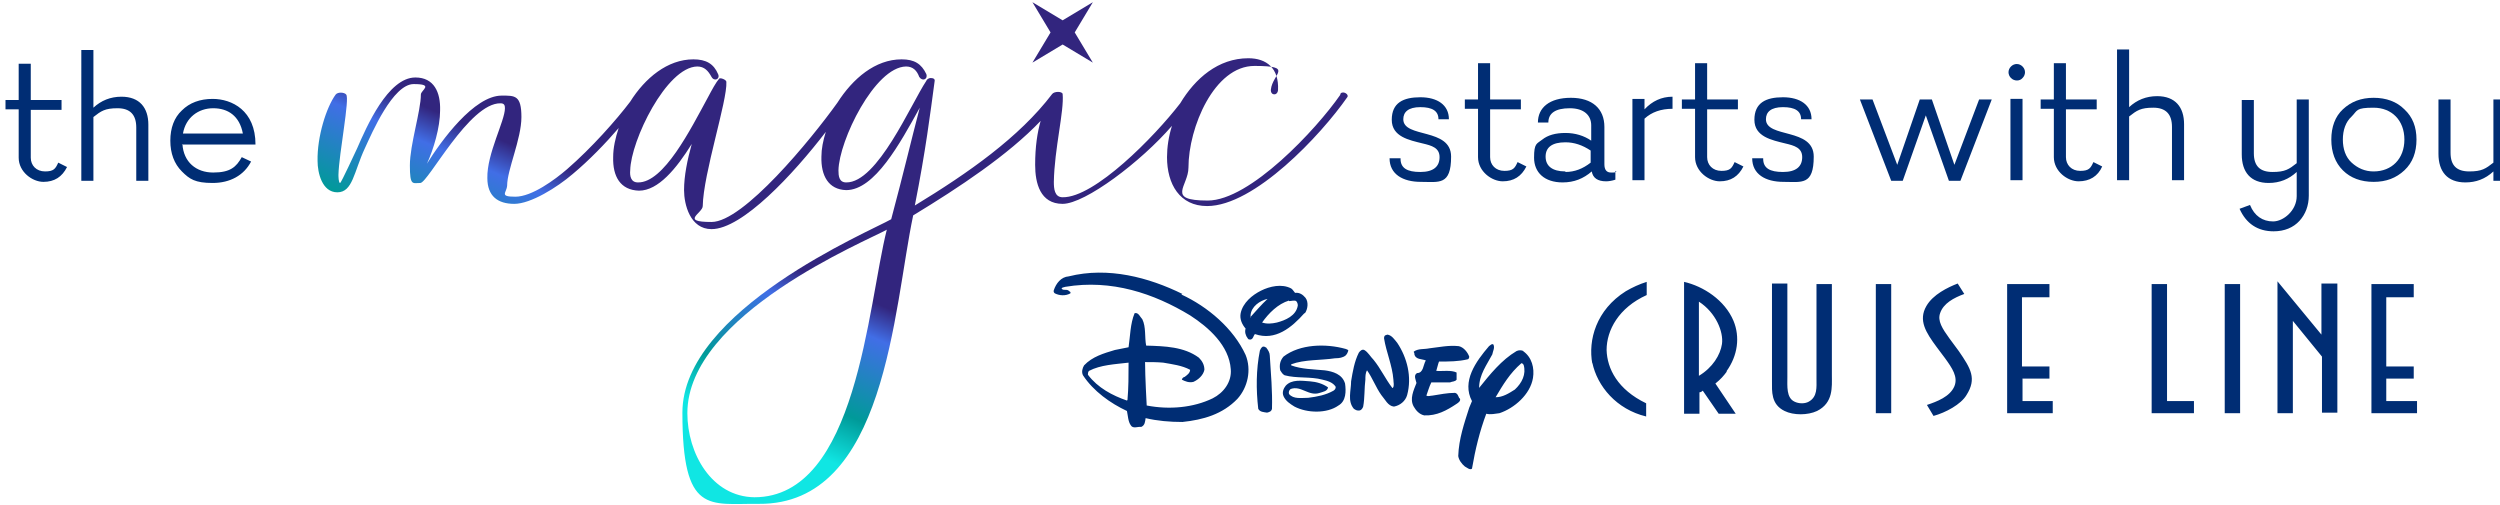 <?xml version="1.0" encoding="UTF-8"?>
<svg xmlns="http://www.w3.org/2000/svg" xmlns:xlink="http://www.w3.org/1999/xlink" version="1.1" viewBox="0 0 455 92">
  <defs>
    <style>
      .cls-1 {
        fill: #002d74;
      }

      .cls-1, .cls-2, .cls-3 {
        fill-rule: evenodd;
      }

      .cls-2 {
        fill: #32257e;
      }

      .cls-3 {
        fill: url(#linear-gradient);
      }
    </style>
    <linearGradient id="linear-gradient" x1="353.5" y1="-17.2" x2="353.3" y2="-17" gradientTransform="translate(-65935.2 1435.5) scale(186.9 80.9)" gradientUnits="userSpaceOnUse">
      <stop offset="0" stop-color="#32257e"/>
      <stop offset=".2" stop-color="#416ee6"/>
      <stop offset=".7" stop-color="#009a99"/>
      <stop offset="1" stop-color="#10e6e3"/>
    </linearGradient>
  </defs>
  <!-- Generator: Adobe Illustrator 28.6.0, SVG Export Plug-In . SVG Version: 1.2.0 Build 709)  -->
  <g>
    <g id="Layer_1">
      <g id="Layer_1-2" data-name="Layer_1">
        <g>
          <path class="cls-1" d="M420.2,18.1v17.5c0,1.8-.6,3.4-1.7,4.6-1.1,1.2-2.7,1.9-4.7,1.9-2.9,0-5-1.4-6.2-4.1l1.9-.7c.8,2,2.3,3,4.2,3s4.3-2,4.3-4.6v-4.4c-1.4,1.3-3.1,2-5.1,2-3.3,0-4.9-2-4.9-5.2v-9.9h2.2v9.7c0,2.3,1.1,3.4,3.4,3.4s3-.5,4.4-1.6v-11.6h2.2ZM428,21.2c-1.1,1-1.6,2.5-1.6,4.2s.5,3.2,1.6,4.2,2.4,1.6,4,1.6c3.3,0,5.6-2.3,5.6-5.8s-2.3-5.8-5.6-5.8-2.9.5-4,1.6M432,33.1c-2.3,0-4.2-.7-5.6-2.1-1.4-1.4-2.1-3.3-2.1-5.6s.7-4.2,2.1-5.5c1.5-1.4,3.3-2.1,5.6-2.1s4.2.7,5.6,2.1c1.5,1.4,2.2,3.2,2.2,5.5s-.7,4.2-2.2,5.6c-1.5,1.4-3.3,2.1-5.6,2.1M453.8,18.1h2.2v14.8h-2.2v-1.7c-1.5,1.4-3.2,2-5.1,2-3.3,0-4.9-2-4.9-5.2v-9.9h2.2v9.7c0,2.3,1.1,3.4,3.4,3.4s3-.5,4.4-1.6v-11.6h0Z"/>
          <path class="cls-3" d="M137.3,90.5c-7.8-.1-12.2-8-12.2-15.3,0-18,32.8-31.4,36.3-33.4-3.5,13.8-5.4,48.7-24.1,48.7M243.9,17.3c-4.3,6.2-16.4,19.2-24.1,19.2s-3.5-2.6-3.5-6c0-7.3,4.7-18.5,12-18.5s3.3,1.4,3,4.3c-.1,1.1,1.2,1.2,1.3.1.2-4-2.1-5.8-5.4-5.8-5.5,0-9.7,3.7-12.4,8.2-4.7,6.1-15.6,17.2-21.4,17.1-1.5,0-1.6-1.6-1.6-2.8.1-6,1.9-12.9,1.6-16-.1-.5-1.5-.5-1.9,0h0c-6,7.9-15.3,14.4-25,20.3,2-10.1,2.8-16.7,3.6-22.6.1-.4-.2-.6-.7-.6s-.8.4-.8.5c-2.8,4.2-8.9,18.6-14.6,18.5-1.3,0-1.4-1.2-1.4-2.2.1-5.4,6.6-18.8,12.3-18.9,1.3,0,2,.8,2.4,1.9.6.9,1.6.4,1.3-.5-.9-1.9-2.2-2.7-4.5-2.7-4.8,0-8.9,3.5-11.7,7.9-4.8,6.7-17.1,21.7-22.9,21.7s-1.6-1.6-1.6-2.9c.1-5.9,4.5-19.2,4.3-22.6,0-.4-1.1-.8-1.3-.6-.6.7-1.3,2-2.1,3.5-3.1,5.7-8,15.5-12.7,15.4-1.3,0-1.5-1.2-1.4-2.2.1-5.4,6.6-18.8,12.2-18.9,1.3,0,2,.8,2.6,1.9.5.9,1.6.4,1.2-.5-.8-1.9-2.2-2.7-4.5-2.7-4.7,0-8.8,3.4-11.5,7.7-2.5,3.3-7,8.4-11.5,12.3-2.2,1.9-6.4,5-9.4,5s-1.6-.7-1.5-2c0-2.9,2.6-8.5,2.6-12.5s-1.2-3.9-3.6-3.9c-5,0-11,8.2-13.6,12.4,1.2-2.6,2.4-6.6,2.4-9.7.1-3.3-1.1-6-4.5-6-5,0-8.9,9-10.6,12.9-.3.6-2.9,6.3-3.1,6.3-.3,0-.3-1.3-.3-1.5.1-3.9,2.1-13.9,1.4-14.6-.3-.4-1.5-.5-1.9,0-1.7,2.3-3.4,7.7-3.3,12.1,0,2.1.8,5.7,3.6,5.7s3-3.7,5-8c1.3-2.8,5.1-11.7,8.9-11.7s1.3,1.1,1.3,1.9c0,3-2,9.1-2,12.9s.5,3.2,1.9,3.2,8.9-14.6,14.6-14.5c.7,0,.8.4.8.9,0,2.3-3.3,8.3-3.2,12.7,0,3.3,1.9,4.7,4.9,4.7s7.8-3,10.6-5.4c3-2.5,6-5.6,8.4-8.4-.6,1.8-1,3.6-1,5.3-.1,3.5,1.3,6,4.7,6.1,3.5,0,6.8-4,9.6-8.5-.8,2.9-1.4,5.8-1.4,8.4s1.1,7.1,5,7.1c5.6,0,14.9-10,20.8-17.7-.5,1.6-.8,3.1-.8,4.5-.1,3.5,1.3,6,4.5,6.1,5.2,0,9.8-8.5,13.4-15-1.6,6.1-2.9,11.7-5.2,20.3-3.8,2.2-38,16.5-38,35.2s4.9,16.5,13.9,16.6c23.2.2,24.5-35.5,28.1-52.5,8.4-5.1,17.3-11,23.2-17.2-.6,2.1-1,4.7-1,8s.9,7.1,5,7.1,14.3-7.7,19.9-14.2c-.6,1.9-.9,3.9-.9,5.7,0,4.9,2.3,8.9,7.3,8.9,8.6,0,20.7-12.9,25.5-19.8.4-.5-.7-1.2-1.2-.7"/>
          <path class="cls-1" d="M254.9,28.9c0,1.7,1.2,2.4,3.6,2.4s3.5-1,3.5-2.7-1.4-2.1-3.1-2.5c-2.4-.6-5.6-1.2-5.6-4.3s2.1-4.1,5.2-4.1,5.2,1.4,5.2,4h-1.9c0-1.5-1.1-2.2-3.3-2.2s-3.1.9-3.1,2.2c0,3.5,8.7,1.5,8.7,6.8s-2.2,4.6-5.5,4.6-5.7-1.4-5.7-4.3h2ZM266.6,18.1h2.4v-6.6h2.2v6.6h5.6v1.8h-5.6v8.7c0,1.4,1,2.5,2.6,2.5s1.9-.5,2.4-1.6l1.6.8c-.9,1.8-2.3,2.7-4.3,2.7s-4.5-1.8-4.5-4.4v-8.8h-2.4v-1.8h0ZM284.9,31.3c1.7,0,3.2-.6,4.6-1.7v-2.2c-1.5-1-3-1.5-4.6-1.5-2.4,0-3.6.9-3.6,2.6s1.2,2.7,3.6,2.7M294,31.1v1.6c-.6.2-1.2.3-1.7.3-1.5,0-2.4-.6-2.6-1.8-1.5,1.3-3.2,2-5.3,2-3.3,0-5.2-1.8-5.2-4.5s.5-2.5,1.5-3.3,2.4-1.2,4.2-1.2,3.4.5,4.7,1.4v-2.8c0-1.8-1.3-3.1-3.9-3.1s-3.9.9-3.9,2.6h-1.9c0-2.7,2.1-4.5,6-4.5s6.1,2,6.1,5.3v6.8c0,1,.4,1.5,1.2,1.5s.7,0,1-.2M304.4,19.8c-2.1,0-3.8.6-5.1,1.8v11.2h-2.2v-14.8h2.2v1.9c1.4-1.5,3.1-2.3,5.1-2.3v2.1ZM306.1,18.1h2.4v-6.6h2.2v6.6h5.6v1.8h-5.6v8.7c0,1.4,1,2.5,2.6,2.5s1.9-.5,2.4-1.6l1.6.8c-.9,1.8-2.3,2.7-4.3,2.7s-4.5-1.8-4.5-4.4v-8.8h-2.4v-1.8h0ZM320.9,28.9c0,1.7,1.2,2.4,3.6,2.4s3.5-1,3.5-2.7-1.4-2.1-3.1-2.5c-2.4-.6-5.6-1.2-5.6-4.3s2.1-4.1,5.2-4.1,5.2,1.4,5.2,4h-1.9c0-1.5-1.1-2.2-3.3-2.2s-3.1.9-3.1,2.2c0,3.5,8.7,1.5,8.7,6.8s-2.2,4.6-5.5,4.6-5.7-1.4-5.7-4.3h2ZM362.5,18.1l-5.7,14.8h-2.1l-4.2-11.9-4.2,11.9h-2.1l-5.7-14.8h2.3l4.5,11.9,4.1-11.9h2.2l4.1,11.9,4.5-11.9h2.3ZM365.9,32.8h2.2v-14.8h-2.2v14.8ZM366,14.2c-.6-.6-.6-1.5,0-2.1s1.5-.6,2.1,0,.6,1.5,0,2.1c-.5.6-1.5.6-2.1,0ZM371.4,18.1h2.4v-6.6h2.2v6.6h5.6v1.8h-5.6v8.7c0,1.4,1,2.5,2.6,2.5s1.9-.5,2.4-1.6l1.6.8c-.8,1.8-2.3,2.7-4.3,2.7s-4.5-1.8-4.5-4.4v-8.8h-2.4v-1.8h0ZM397.5,22.9v9.9h-2.2v-9.7c0-2.3-1.1-3.5-3.4-3.5s-3,.5-4.4,1.6v11.6h-2.2V9h2.2v10.5c1.4-1.3,3.1-2,5.1-2,3.3,0,4.9,2,4.9,5.1M1,18.2h2.4v-6.6h2.2v6.6h5.6v1.8h-5.6v8.7c0,1.4,1,2.5,2.6,2.5s1.9-.5,2.4-1.6l1.6.8c-.9,1.8-2.3,2.7-4.3,2.7s-4.5-1.8-4.5-4.4v-8.8H1v-1.8h0ZM27,23v9.9h-2.2v-9.7c0-2.3-1.1-3.5-3.4-3.5s-3,.5-4.4,1.6v11.6h-2.2V9.1h2.2v10.5c1.4-1.3,3.1-2,5.1-2,3.3,0,4.9,2,4.9,5.1M44.2,24.3c-.6-3.2-2.7-4.6-5.4-4.6s-5,1.7-5.5,4.6h10.9ZM33.2,26.2c.2,3.3,2.5,5.2,5.6,5.2s4.2-1,5.2-2.8l1.7.8c-1.3,2.5-3.8,3.9-7,3.9s-4.2-.7-5.6-2.1c-1.4-1.4-2.1-3.3-2.1-5.6s.7-4.2,2.1-5.5c1.4-1.4,3.3-2.1,5.6-2.1,3.5,0,7.8,2.1,7.8,8.3h-13.4Z"/>
          <path class="cls-2" d="M198.9,11.4l-5.5-3.3-5.5,3.3,3.3-5.5-3.3-5.5,5.5,3.3,5.5-3.3-3.3,5.5,3.3,5.5Z"/>
          <path class="cls-1" d="M265.6,72.5c-.2-.4-.3-.9-.8-1-1.4,0-2.8.3-4.1.5-.4,0-.7.2-1.1,0,.3-.8.5-1.6.9-2.4h3.4c.4-.2.9-.1,1.2-.5v-1.3c-1-.5-2.6-.2-3.7-.3h0c.2-.6.3-1.2.5-1.7,1.9,0,3.5,0,5.2-.4.2,0,.3-.3.3-.5-.3-.8-1-1.7-1.9-1.9-1.9-.2-3.6.2-5.4.4-.9.2-2,0-2.8.6,0,.2.2.3.1.4.2,1.1,1.4.9,2.1,1.2-.5.8-.4,2.3-1.6,2.3-.7.4-.2,1.3-.1,1.8-.5,1.3-1.3,2.9-.5,4.3.4.7,1,1.4,1.9,1.6,2.3.1,4.1-.9,5.9-2.1.3-.2.8-.5.6-1M230.5,63.3c-.2-.1-.4-.3-.7-.2-.3.2-.4.5-.5.7-.7,3.5-.7,7.1-.3,10.6.3.6,1,.6,1.6.7.4-.1.8-.2.9-.7.1-3.2-.2-6.4-.4-9.7,0-.5-.3-1-.7-1.5M252.2,61c-.3.1-.3.4-.3.6.4,2.5,1.5,4.9,1.7,7.5,0,.5.2,1.1-.1,1.5h-.1c-1.3-1.7-2.1-3.5-3.4-5.1-.6-.6-1-1.4-1.7-1.8-.4-.2-.8.2-1,.5-.8,1.6-1.1,3.4-1.4,5.2,0,1.7-.7,3.6.5,5,.3.2.6.4,1.1.3.3-.1.5-.4.6-.7.3-1.6.2-3.4.4-4.9,0-.6,0-1.2.3-1.7,1,1.4,1.6,3.1,2.6,4.5.7.8,1.2,2,2.3,2.1,1.1-.2,2.1-1,2.4-2.1.9-3.3,0-6.8-1.8-9.5-.5-.6-1-1.4-1.8-1.5M243.1,65.2c.6,0,1.3-.1,1.8-.5.3-.3.4-.6.5-.9-.1-.2-.3-.2-.5-.3-3.6-1-8.3-.9-11.3,1.4-.6.7-.8,1.5-.6,2.5.2.3.4.7.8.9,2.2.6,4.7.2,6.9.8.9.2,1.9.5,2.4,1.3,0,.3-.1.5-.4.7-1.4.8-3,1.1-4.6,1.3-1.2,0-2.7.3-3.5-.7-.1-.3,0-.7.3-.9,1.9-.7,3.3,1.4,5.3.7.6-.2,1.4-.3,1.5-1-1-.7-2.1-1-3.3-1.1-1.5-.1-3.3-.4-4.4.8-.4.5-.7,1.2-.4,1.9.4.9,1.2,1.4,2,1.9,2.3,1.2,5.9,1.3,8-.2,1.4-.8,1.4-2.6,1.2-4-.5-1.7-2.2-2.2-3.7-2.4-2.1-.2-4.2-.2-6.1-.9v-.2c2.4-.9,5.4-.7,8-1.1M205.1,72.9c-2.6-.9-5.3-2.3-7.1-4.7,0-.2,0-.5.2-.7,2.1-1.1,4.7-1.2,7.2-1.5,0,2.3,0,4.6-.2,6.8M215.2,53.5c-6.1-3-13.5-5-20.7-3.2-1.4.1-2.3,1.3-2.7,2.5-.1.2,0,.5.2.6.8.4,1.9.5,2.8,0,.1-.2,0-.3-.2-.4-.4-.5-1.1,0-1.4-.5.1-.2.4-.2.7-.3,8.4-1.4,16.1,1.2,22.7,5.2,3.4,2.2,7.1,5.5,7.4,9.8.2,2.3-1.3,4.3-3.3,5.3-3.5,1.7-7.9,2.1-12,1.3,0,0-.3-5.3-.3-7.9h0c1.1,0,2.2,0,3.3.1,1.7.3,3.4.5,4.9,1.3,0,.6-.6,1-1,1.3-.2,0-.5.3-.5.5.6.3,1.3.6,2.1.4.9-.4,1.8-1.2,2-2.2,0-.9-.4-1.6-1-2.2-2.7-2-6.2-2.1-9.6-2.2-.3-1.5,0-3.4-.7-4.8-.4-.4-.7-1.3-1.4-1.1-.8,1.9-.8,4.2-1.1,6.2l-2.5.5c-2,.6-4.1,1.2-5.6,2.8-.3.5-.5,1.2-.2,1.8,1.9,2.9,5,5.1,8,6.5.2.9.2,1.9.7,2.6.4.7,1.3.2,1.9.3.7-.3.7-1,.8-1.6,2.1.5,4.4.7,6.7.7,3.8-.4,7.3-1.4,10-4.2,1.9-2.1,2.6-5.3,1.5-8-2.2-4.8-6.9-8.8-11.7-11M234.6,54.8c.4,0,1-.2,1.3,0,.2.2.3.5.3.8-.3,1.9-2.3,2.7-3.8,3.1-.9.2-1.8.3-2.7,0,1.2-1.7,2.9-3.4,4.9-4M227.6,57.8v-.4c.1-1.6,1.7-2.7,3.1-3h0c-1.1,1-2.2,2.3-3.2,3.4M237.5,57c.5-.7.7-2,.1-2.8-.5-.6-1.1-1-1.9-.9-.2-.2-.4-.6-.7-.8-1.7-.9-3.9-.4-5.5.4s-3.3,2.2-3.7,4.1c-.2,1,.2,2,.9,2.8-.2.6,0,1.3.4,1.8.1.2.3.2.5.2.5-.1.5-.7.8-1,3.7,1.3,6.7-1.2,9-3.8M275.7,70.9c-1.1.7-2.2,1.4-3.5,1.4,1.3-2.2,2.6-4.4,4.7-6.2.2,0,.3.2.4.3.5,1.7-.3,3.3-1.6,4.5M277.3,63.9c-.4-.2-.9-.2-1.3,0-2.7,1.6-4.8,4.2-6.8,6.7h0c0-2.4,1.4-4.2,2.4-6.1.1-.6.5-1.2.2-1.8-.3-.2-.5.1-.8.3-2.4,2.8-5,6.4-3.1,10l-.5,1.2c-.9,2.8-1.9,5.7-2,8.8.1.7.6,1.4,1.2,1.9.4.2.9.7,1.3.4.6-3.5,1.4-6.8,2.6-10,.8.2,1.6,0,2.4-.1,2.7-.9,5.6-3.4,6.1-6.4.3-1.8-.2-3.8-1.8-4.9M333.4,51.7h-2.8v17.2c0,1.6.2,3.3-1.4,4.2-.7.4-1.8.4-2.6,0-1.5-.7-1.3-2.8-1.3-4.5v-17h-2.8v17.8c0,1.8-.2,4.2,2.3,5.4,1.6.8,4.2.8,5.9,0,3-1.5,2.7-4.4,2.7-6.5v-16.7h0ZM341.4,52.5v22.7h2.8v-23.5h-2.8v.8ZM354.8,61.6c-1.3-1.8-2.2-3.2-1.7-4.6.6-1.8,2.5-2.8,4.4-3.5l-1.2-1.9c-1.8.7-4.5,2-5.7,4.1-1.5,2.6-.1,4.8,1.9,7.5l1.5,2c1.3,1.8,2.4,3.4,1.7,5.1-.8,1.9-3.2,2.8-5,3.4l1.2,2c2.2-.6,5-2.1,6-3.8,1.9-3,.8-4.8-1.4-8l-1.7-2.3h0ZM368,68.9h5v-2.2h-5v-12.6h5v-2.4h-7.7v23.5h8.3v-2.2h-5.5v-4.1h-.1ZM434.3,73v-4.1h5v-2.2h-5v-12.6h5v-2.4h-7.7v23.5h8.3v-2.2h-5.6ZM404.9,52.5v22.7h2.8v-23.5h-2.8v.8ZM422.5,51.7v9.2l-8-9.7v24h2.8v-16.8l5.3,6.5v10.2h2.8v-23.5h-2.9ZM289.8,66c.9,4.3,4.4,8.5,9.8,9.8v-2.4c-5.2-2.5-7.1-6.3-7.2-9.7,0-3.6,2.2-7.7,7.3-10v-2.4c-1.3.4-2.6,1-3.8,1.7-5.4,3.4-6.9,8.9-6.1,13.2M309.2,68.5v-13.6c3.1,2,4.5,5.5,4.2,7.7-.3,2-1.7,4.3-4.2,5.8M314.2,67.6c2.1-2.9,2.5-6.3,1.3-9.2-1.6-3.8-5.5-6.3-9-7.1v24h2.8v-3.9c.2,0,.4-.1.6-.3l2.9,4.2h3.1l-3.7-5.5c1-.8,1.5-1.4,2.1-2.2M394.4,51.7h-2.8v23.5h7.7v-2.2h-4.9v-21.3h0Z"/>
        </g>
      </g>
    </g>
  </g>
</svg>